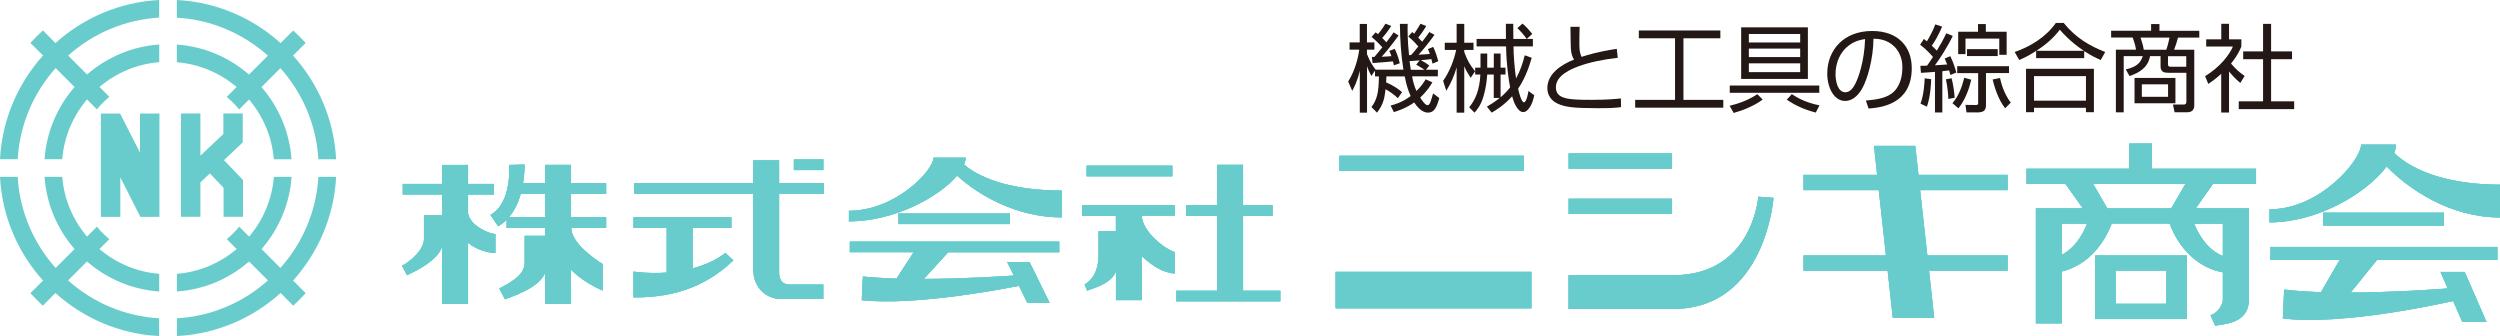 <?xml version="1.0" encoding="UTF-8"?><svg id="_レイヤー_1" xmlns="http://www.w3.org/2000/svg" viewBox="0 0 383.35 51.53"><defs><style>.cls-1{fill:#68cccc;}.cls-2{fill:#231815;}</style></defs><g><path class="cls-1" d="m48.82,27.12c-.31,5.35-2.47,10.2-5.82,13.97l-2.89-2.9c2.61-3.01,4.3-6.84,4.6-11.07h-2.71c-.29,3.48-1.67,6.64-3.8,9.16l-1.52-1.52c-.57.7-1.22,1.34-1.91,1.91l1.52,1.52c-2.52,2.13-5.68,3.51-9.16,3.8v2.71c4.22-.3,8.06-1.99,11.06-4.6l2.9,2.9c-3.76,3.35-8.61,5.5-13.96,5.81v2.72c6.1-.32,11.64-2.76,15.9-6.6l1.93,1.94c.67-.61,1.31-1.25,1.91-1.92l-1.93-1.93c3.84-4.26,6.28-9.8,6.6-15.9h-2.72Z"/><path class="cls-1" d="m6.58,4.67c-.67.6-1.31,1.25-1.92,1.91l1.94,1.93C2.76,12.78.32,18.32,0,24.41h2.71c.31-5.35,2.47-10.2,5.82-13.97l2.9,2.9c-2.61,3.01-4.3,6.85-4.6,11.07h2.71c.29-3.48,1.67-6.64,3.8-9.16l1.52,1.52c.57-.7,1.22-1.34,1.91-1.92l-1.51-1.52c2.51-2.13,5.68-3.51,9.16-3.8v-2.71c-4.22.3-8.05,1.99-11.07,4.6l-2.9-2.9c3.77-3.35,8.62-5.51,13.96-5.82V0c-6.09.32-11.64,2.76-15.9,6.6l-1.93-1.93Z"/><path class="cls-1" d="m16.77,36.67c-.69-.57-1.34-1.22-1.91-1.91l-1.52,1.52c-2.13-2.52-3.51-5.68-3.8-9.16h-2.71c.3,4.22,1.99,8.06,4.6,11.07l-2.9,2.9c-3.35-3.77-5.51-8.61-5.82-13.97H0c.32,6.1,2.76,11.64,6.6,15.9l-1.94,1.93c.61.67,1.25,1.31,1.91,1.92l1.93-1.94c4.26,3.84,9.8,6.29,15.9,6.6v-2.72c-5.35-.31-10.2-2.46-13.96-5.81l2.9-2.9c3.01,2.61,6.85,4.3,11.07,4.6v-2.71c-3.48-.29-6.65-1.67-9.16-3.8l1.52-1.52Z"/><path class="cls-1" d="m34.76,14.86c.7.58,1.34,1.22,1.91,1.92l1.52-1.52c2.13,2.52,3.51,5.68,3.8,9.16h2.71c-.3-4.22-1.99-8.06-4.6-11.07l2.9-2.9c3.35,3.77,5.51,8.62,5.82,13.97h2.72c-.32-6.1-2.76-11.64-6.6-15.9l1.93-1.93c-.6-.67-1.25-1.31-1.91-1.91l-1.93,1.93C38.76,2.76,33.22.32,27.12,0v2.71c5.35.31,10.2,2.47,13.96,5.82l-2.9,2.9c-3.01-2.61-6.84-4.3-11.06-4.6v2.71c3.48.29,6.64,1.67,9.16,3.8l-1.52,1.52Z"/><polygon class="cls-1" points="24.45 17.41 21.47 17.41 21.47 23.4 18.41 17.41 15.47 17.41 15.47 33.25 18.45 33.25 18.45 27.2 21.52 33.25 24.45 33.25 24.45 17.41"/><path class="cls-1" d="m34.34,24.56l2.88-2.72v-4.44h-2.97v3.15c-.42.39-2.05,1.93-3.52,3.32v-6.47h-2.98v15.84h2.98v-5.28l1.45-1.37c.74.78,1.72,1.8,2.1,2.2v4.45h2.98v-5.64l-2.92-3.05Z"/></g><g><g><path class="cls-1" d="m87.57,25.28h-3.97v2.79h-3.39c.25-1.52.23-2.72.22-2.84l-2.36.06c0,.06.48,5.83-2.87,7.66l1.18,1.74c.5-.27.91-.62,1.3-.99v1.24h5.91v1.22h-3.14v4.19c0,1.89-2.37,3.08-3.89,3.89l.88,1.66c.45-.24,5.23-1.6,6.15-4.08v4.76h3.97v-5.22c1.68,1.7,3.92,2.8,4.86,3.2v-4.07c-1.1-.66-4.77-3.15-4.83-5.54h5.36v-1.63h-5.39v-3.6h5.39v-1.64h-5.39v-2.8h0Zm-3.97,8.03h-5.57c.91-1.05,1.48-2.34,1.83-3.6h3.74v3.6h0Z"/><rect class="cls-1" x="137.76" y="32.73" width="17.11" height="1.63"/><path class="cls-1" d="m130.31,38.67h9.79l-2.63,4.05c-1.84-.06-3.61-.16-5.16-.32l-.17,3.63c8.56.93,22.89-1.97,24.11-2.2l1.29,2.63h3.42l-3.09-6.28h-3.43l1.02,2.07c-1.86.13-7.77.5-13.79.52l3.72-4.09h17.04v-1.63h-32.12v1.63Z"/><rect class="cls-1" x="166.62" y="25.4" width="13.15" height="1.64"/><path class="cls-1" d="m165.92,33.08h5.19v2.38h-2.66v3.61c0,2.86-1.27,4.07-2.14,4.55l.39.96c.55-.3,3.78-.99,4.42-3.01v4.45h3.96v-6.75c1.54,1.49,3.44,2.62,5.06,2.67v-3.29c-1.66-.51-4.87-3.13-5.06-5.46v-.12h5.06v-1.63h-14.22v1.63h0Z"/><rect class="cls-1" x="205.38" y="23.88" width="28.28" height="2.33"/><rect class="cls-1" x="204.8" y="41.68" width="30.03" height="5.6"/><rect class="cls-1" x="240.53" y="23.52" width="15.86" height="2.34"/><rect class="cls-1" x="240.53" y="30.47" width="15.86" height="2.34"/><path class="cls-1" d="m256.58,42.21h-16.06v5.16h16.06c14.1,0,15.36-16.89,15.37-17.04l-2.33-.17c-.05.55-1.13,12.04-13.04,12.04Z"/><path class="cls-1" d="m329.99,22.01h-3.5v3.86h-15.75v2.33h5.98l2.66,3.75h-7.2v17.64h3.98v-7.96c5.26-1.29,7.26-6.31,7.65-7.35h8.88c.39,1.07,2.49,6.41,8.16,7.48v4.26c0,.36-.46,1.84-1.89,2.32l.72,1.61c.73-.24,5.15-.11,5.15-3.93v-14.07h-8.14l2.65-3.75h6.6v-2.33h-15.96v-3.86h0Zm-13.83,17.06v-4.77h3.88c-.56,1.4-1.72,3.65-3.88,4.77Zm24.69.19c-2.48-1.02-3.8-3.46-4.4-4.96h4.4v4.96Zm-7.92-7.3h-9.79l-2.17-3.75h14.14l-2.18,3.75Z"/><path class="cls-1" d="m321.26,39.17v9.75h14.07v-9.75h-14.07Zm10.91,7.41h-7.75v-5.08h7.75v5.08Z"/><path class="cls-1" d="m71.77,32.71v-2.88h3.95v-1.63h-3.95v-2.91h-3.97v2.91h-6.04v1.63h6.04v3.19h-2.79v3.64c0,1.64-2.04,3.4-3.36,4.1l.76,1.44c.41-.22,4.79-2.08,5.39-4.45v8.83h3.97v-9.35c1.42,1.19,3.36,1.57,4.2,1.57v-2.92c-.95,0-3.9-1.26-4.2-3.18Z"/><path class="cls-1" d="m106.21,41.16v-6.21h5.94v-1.63h-15.01v1.63h5.09v6.85c-2.89.2-5.09-.16-5.09-.16,0,0,0,4.39,0,3.97,4.93,0,10.38-.95,15.32-5.69l-1.23-1.13c-1.52,1.17-3.27,1.9-5.02,2.36Z"/><path class="cls-1" d="m119.48,24.59h-3.97v3.49h-18.26v1.64h18.26v11.55c0,3.19,2.32,4.47,3.88,4.55h6.86v-2.19h-5.15c-1.03,0-1.63-.62-1.63-1.75v-12.17h6.87v-1.64h-6.87v-3.48h0Z"/><rect class="cls-1" x="121.73" y="24.45" width="4.53" height="1.63"/><path class="cls-1" d="m148.08,24.18h-4.94c0,1.93-5.78,8.14-12.97,8.14v1.63c6.9,0,13.79-3.7,16.59-7.02,3.19,2.91,9.04,6.41,16.04,6.41v-4.12c-6.75,0-12.12-1.51-14.97-3.99.15-.37.25-.73.25-1.06Z"/><rect class="cls-1" x="356.22" y="32.61" width="18.53" height="1.99"/><path class="cls-1" d="m348.15,39.86h10.61l-2.86,4.94c-2.03-.07-3.96-.19-5.65-.4l-.2,4.43c9.29,1.14,24.81-2.41,26.12-2.67l1.4,3.2h3.71l-3.34-7.66h-3.71l1.1,2.53c-1.99.16-8.38.6-14.88.63l4.04-5h18.46v-2h-34.8v2Z"/><path class="cls-1" d="m367.13,23.46c.17-.45.27-.89.27-1.29h-5.35c0,2.35-6.26,9.93-14.05,9.93v2c7.48,0,14.93-4.52,17.97-8.57,3.46,3.55,9.79,7.82,17.38,7.82v-5.03c-7.31,0-13.12-1.84-16.22-4.86Z"/><polygon class="cls-1" points="190.61 33.08 195.14 33.08 195.14 31.45 190.61 31.45 190.61 25.27 186.64 25.27 186.64 31.45 181.87 31.45 181.87 33.08 186.64 33.08 186.64 44.58 180.38 44.58 180.38 46.21 196.33 46.21 196.33 44.58 190.61 44.58 190.61 33.08"/><polygon class="cls-1" points="293.69 22.37 287.36 22.37 287.84 26.81 276.55 26.81 276.55 29.15 288.09 29.15 289.19 39.17 276.55 39.17 276.55 41.5 289.45 41.5 290.24 48.73 296.59 48.73 295.8 41.5 307.85 41.5 307.85 39.17 295.54 39.17 294.43 29.15 307.85 29.15 307.85 26.81 294.18 26.81 293.69 22.37"/></g><g><path class="cls-1" d="m87.57,25.28h-3.97v2.79h-3.39c.25-1.52.23-2.72.22-2.84l-2.36.06c0,.06.48,5.83-2.87,7.66l1.18,1.74c.5-.27.91-.62,1.3-.99v1.24h5.91v1.22h-3.14v4.19c0,1.89-2.37,3.08-3.89,3.89l.88,1.66c.45-.24,5.23-1.6,6.15-4.08v4.76h3.97v-5.22c1.68,1.7,3.92,2.8,4.86,3.2v-4.07c-1.1-.66-4.77-3.15-4.83-5.54h5.36v-1.63h-5.39v-3.6h5.39v-1.64h-5.39v-2.8h0Zm-3.97,8.03h-5.57c.91-1.05,1.48-2.34,1.83-3.6h3.74v3.6h0Z"/><rect class="cls-1" x="137.76" y="32.73" width="17.11" height="1.63"/><path class="cls-1" d="m130.31,38.67h9.79l-2.63,4.05c-1.84-.06-3.61-.16-5.16-.32l-.17,3.63c8.56.93,22.89-1.97,24.11-2.2l1.29,2.63h3.42l-3.09-6.28h-3.43l1.02,2.07c-1.86.13-7.77.5-13.79.52l3.72-4.09h17.04v-1.63h-32.12v1.63Z"/><rect class="cls-1" x="166.62" y="25.4" width="13.15" height="1.64"/><path class="cls-1" d="m165.92,33.08h5.19v2.38h-2.66v3.61c0,2.86-1.27,4.07-2.14,4.55l.39.96c.55-.3,3.78-.99,4.42-3.01v4.45h3.96v-6.75c1.54,1.49,3.44,2.62,5.06,2.67v-3.29c-1.66-.51-4.87-3.13-5.06-5.46v-.12h5.06v-1.63h-14.22v1.63h0Z"/><rect class="cls-1" x="205.38" y="23.88" width="28.28" height="2.33"/><rect class="cls-1" x="204.8" y="41.68" width="30.03" height="5.6"/><rect class="cls-1" x="240.53" y="23.52" width="15.86" height="2.34"/><rect class="cls-1" x="240.53" y="30.47" width="15.86" height="2.34"/><path class="cls-1" d="m256.58,42.21h-16.06v5.16h16.06c14.1,0,15.36-16.89,15.37-17.04l-2.33-.17c-.05.55-1.13,12.04-13.04,12.04Z"/><path class="cls-1" d="m329.99,22.01h-3.5v3.86h-15.75v2.33h5.98l2.66,3.75h-7.2v17.64h3.98v-7.96c5.26-1.29,7.26-6.31,7.65-7.35h8.88c.39,1.07,2.49,6.41,8.16,7.48v4.26c0,.36-.46,1.84-1.89,2.32l.72,1.61c.73-.24,5.15-.11,5.15-3.93v-14.07h-8.14l2.65-3.75h6.6v-2.33h-15.96v-3.86h0Zm-13.83,17.06v-4.77h3.88c-.56,1.4-1.72,3.65-3.88,4.77Zm24.69.19c-2.48-1.02-3.8-3.46-4.4-4.96h4.4v4.96Zm-7.92-7.3h-9.79l-2.17-3.75h14.14l-2.18,3.75Z"/><path class="cls-1" d="m321.26,39.17v9.75h14.07v-9.75h-14.07Zm10.91,7.41h-7.75v-5.08h7.75v5.08Z"/><path class="cls-1" d="m71.77,32.71v-2.88h3.95v-1.63h-3.95v-2.91h-3.97v2.91h-6.04v1.63h6.04v3.19h-2.79v3.64c0,1.64-2.04,3.4-3.36,4.1l.76,1.44c.41-.22,4.79-2.08,5.39-4.45v8.83h3.97v-9.35c1.42,1.19,3.36,1.57,4.2,1.57v-2.92c-.95,0-3.9-1.26-4.2-3.18Z"/><path class="cls-1" d="m106.21,41.16v-6.21h5.94v-1.63h-15.01v1.63h5.09v6.85c-2.89.2-5.09-.16-5.09-.16,0,0,0,4.39,0,3.97,4.93,0,10.38-.95,15.32-5.69l-1.23-1.13c-1.52,1.17-3.27,1.9-5.02,2.36Z"/><path class="cls-1" d="m119.48,24.59h-3.97v3.49h-18.26v1.64h18.26v11.55c0,3.19,2.32,4.47,3.88,4.55h6.86v-2.19h-5.15c-1.03,0-1.63-.62-1.63-1.75v-12.17h6.87v-1.64h-6.87v-3.48h0Z"/><rect class="cls-1" x="121.73" y="24.45" width="4.53" height="1.63"/><path class="cls-1" d="m148.08,24.18h-4.94c0,1.93-5.78,8.14-12.97,8.14v1.63c6.9,0,13.79-3.7,16.59-7.02,3.19,2.91,9.04,6.41,16.04,6.41v-4.12c-6.75,0-12.12-1.51-14.97-3.99.15-.37.25-.73.25-1.06Z"/><rect class="cls-1" x="356.22" y="32.61" width="18.53" height="1.99"/><path class="cls-1" d="m348.15,39.86h10.61l-2.86,4.94c-2.03-.07-3.96-.19-5.65-.4l-.2,4.43c9.29,1.14,24.81-2.41,26.12-2.67l1.4,3.2h3.71l-3.34-7.66h-3.71l1.1,2.53c-1.99.16-8.38.6-14.88.63l4.04-5h18.46v-2h-34.8v2Z"/><path class="cls-1" d="m367.13,23.46c.17-.45.27-.89.27-1.29h-5.35c0,2.35-6.26,9.93-14.05,9.93v2c7.48,0,14.93-4.52,17.97-8.57,3.46,3.55,9.79,7.82,17.38,7.82v-5.03c-7.31,0-13.12-1.84-16.22-4.86Z"/><polygon class="cls-1" points="190.61 33.08 195.14 33.08 195.14 31.45 190.61 31.45 190.61 25.27 186.64 25.27 186.64 31.45 181.87 31.45 181.87 33.08 186.64 33.08 186.64 44.58 180.38 44.58 180.38 46.21 196.33 46.21 196.33 44.58 190.61 44.58 190.61 33.08"/><polygon class="cls-1" points="293.69 22.37 287.36 22.37 287.84 26.81 276.55 26.81 276.55 29.15 288.09 29.15 289.19 39.17 276.55 39.17 276.55 41.5 289.45 41.5 290.24 48.73 296.59 48.73 295.8 41.5 307.85 41.5 307.85 39.17 295.54 39.17 294.43 29.15 307.85 29.15 307.85 26.81 294.18 26.81 293.69 22.37"/></g><g><path class="cls-1" d="m87.57,25.28h-3.97v2.79h-3.39c.25-1.52.23-2.72.22-2.84l-2.36.06c0,.06.48,5.83-2.87,7.66l1.18,1.74c.5-.27.91-.62,1.3-.99v1.24h5.91v1.22h-3.14v4.19c0,1.89-2.37,3.08-3.89,3.89l.88,1.66c.45-.24,5.23-1.6,6.15-4.08v4.76h3.97v-5.22c1.68,1.7,3.92,2.8,4.86,3.2v-4.07c-1.1-.66-4.77-3.15-4.83-5.54h5.36v-1.63h-5.39v-3.6h5.39v-1.64h-5.39v-2.8h0Zm-3.97,8.03h-5.57c.91-1.05,1.48-2.34,1.83-3.6h3.74v3.6h0Z"/><rect class="cls-1" x="137.76" y="32.73" width="17.11" height="1.63"/><path class="cls-1" d="m130.31,38.67h9.79l-2.63,4.05c-1.84-.06-3.61-.16-5.16-.32l-.17,3.63c8.56.93,22.89-1.97,24.11-2.2l1.29,2.63h3.42l-3.09-6.28h-3.43l1.02,2.07c-1.86.13-7.77.5-13.79.52l3.72-4.09h17.04v-1.63h-32.12v1.63Z"/><rect class="cls-1" x="166.62" y="25.4" width="13.15" height="1.64"/><path class="cls-1" d="m165.92,33.08h5.19v2.38h-2.66v3.61c0,2.86-1.27,4.07-2.14,4.55l.39.96c.55-.3,3.78-.99,4.42-3.01v4.45h3.96v-6.75c1.54,1.49,3.44,2.62,5.06,2.67v-3.29c-1.66-.51-4.87-3.13-5.06-5.46v-.12h5.06v-1.63h-14.22v1.63h0Z"/><rect class="cls-1" x="205.38" y="23.88" width="28.28" height="2.33"/><rect class="cls-1" x="204.8" y="41.68" width="30.03" height="5.6"/><rect class="cls-1" x="240.53" y="23.52" width="15.86" height="2.34"/><rect class="cls-1" x="240.53" y="30.47" width="15.86" height="2.34"/><path class="cls-1" d="m256.58,42.21h-16.06v5.16h16.06c14.1,0,15.36-16.89,15.37-17.04l-2.33-.17c-.05.55-1.13,12.04-13.04,12.04Z"/><path class="cls-1" d="m329.99,22.01h-3.5v3.86h-15.75v2.33h5.98l2.66,3.75h-7.2v17.64h3.98v-7.96c5.26-1.29,7.26-6.31,7.65-7.35h8.88c.39,1.07,2.49,6.41,8.16,7.48v4.26c0,.36-.46,1.84-1.89,2.32l.72,1.61c.73-.24,5.15-.11,5.15-3.93v-14.07h-8.14l2.65-3.75h6.6v-2.33h-15.96v-3.86h0Zm-13.83,17.06v-4.77h3.88c-.56,1.4-1.72,3.65-3.88,4.77Zm24.69.19c-2.48-1.02-3.8-3.46-4.4-4.96h4.4v4.96Zm-7.92-7.3h-9.79l-2.17-3.75h14.14l-2.18,3.75Z"/><path class="cls-1" d="m321.26,39.17v9.75h14.07v-9.75h-14.07Zm10.91,7.41h-7.75v-5.08h7.75v5.08Z"/><path class="cls-1" d="m71.77,32.71v-2.88h3.95v-1.63h-3.95v-2.91h-3.97v2.91h-6.04v1.63h6.04v3.19h-2.79v3.64c0,1.64-2.04,3.4-3.36,4.1l.76,1.44c.41-.22,4.79-2.08,5.39-4.45v8.83h3.97v-9.35c1.42,1.19,3.36,1.57,4.2,1.57v-2.92c-.95,0-3.9-1.26-4.2-3.18Z"/><path class="cls-1" d="m106.21,41.16v-6.21h5.94v-1.63h-15.01v1.63h5.09v6.85c-2.89.2-5.09-.16-5.09-.16,0,0,0,4.39,0,3.97,4.93,0,10.38-.95,15.32-5.69l-1.23-1.13c-1.52,1.17-3.27,1.9-5.02,2.36Z"/><path class="cls-1" d="m119.48,24.59h-3.97v3.49h-18.26v1.64h18.26v11.55c0,3.19,2.32,4.47,3.88,4.55h6.86v-2.19h-5.15c-1.03,0-1.63-.62-1.63-1.75v-12.17h6.87v-1.64h-6.87v-3.48h0Z"/><rect class="cls-1" x="121.73" y="24.45" width="4.53" height="1.63"/><path class="cls-1" d="m148.08,24.18h-4.94c0,1.93-5.78,8.14-12.97,8.14v1.63c6.9,0,13.79-3.7,16.59-7.02,3.19,2.91,9.04,6.41,16.04,6.41v-4.12c-6.75,0-12.12-1.51-14.97-3.99.15-.37.25-.73.25-1.06Z"/><rect class="cls-1" x="356.22" y="32.61" width="18.53" height="1.99"/><path class="cls-1" d="m348.15,39.86h10.61l-2.86,4.94c-2.03-.07-3.96-.19-5.65-.4l-.2,4.43c9.29,1.14,24.81-2.41,26.12-2.67l1.4,3.2h3.71l-3.34-7.66h-3.71l1.1,2.53c-1.99.16-8.38.6-14.88.63l4.04-5h18.46v-2h-34.8v2Z"/><path class="cls-1" d="m367.13,23.46c.17-.45.27-.89.27-1.29h-5.35c0,2.35-6.26,9.93-14.05,9.93v2c7.48,0,14.93-4.52,17.97-8.57,3.46,3.55,9.79,7.82,17.38,7.82v-5.03c-7.31,0-13.12-1.84-16.22-4.86Z"/><polygon class="cls-1" points="190.61 33.08 195.14 33.08 195.14 31.45 190.61 31.45 190.61 25.27 186.64 25.27 186.64 31.45 181.87 31.45 181.87 33.08 186.64 33.08 186.64 44.58 180.38 44.58 180.38 46.21 196.33 46.21 196.33 44.58 190.61 44.58 190.61 33.08"/><polygon class="cls-1" points="293.69 22.37 287.36 22.37 287.84 26.81 276.55 26.81 276.55 29.15 288.09 29.15 289.19 39.17 276.55 39.17 276.55 41.5 289.45 41.5 290.24 48.73 296.59 48.73 295.8 41.5 307.85 41.5 307.85 39.17 295.54 39.17 294.43 29.15 307.85 29.15 307.85 26.81 294.18 26.81 293.69 22.37"/></g></g><g><path class="cls-2" d="m216.55,4.92c.17.13.23.17.3.25.35-.49.67-1,.96-1.53l.89.35c-.41.71-1.01,1.52-1.23,1.78.2.2.44.45.61.63.83-1.08.86-1.14,1.09-1.49l.8.43c-1.1,1.53-2.01,2.57-2.45,3.05.57-.03,1.24-.07,1.73-.12-.16-.48-.19-.54-.31-.74l.83-.34c.36.77.6,1.52.78,2.19l-.89.38c-.04-.21-.08-.35-.17-.7-.79.1-1.12.13-1.52.16-.03,0-.05,0-.09.01.17.07.9.51,1.29.82l-.51.64h1.82v1.02h-3.95c.15.8.33,1.52.67,2.24.81-.79,1.18-1.4,1.41-1.79l1.03.47c-.29.5-.8,1.33-1.87,2.33.26.42.78,1.17,1.12,1.17.23,0,.34-.22.46-.51.11-.31.26-.78.4-1.3l.95.72c-.4,1.4-.75,2.23-1.74,2.23s-1.78-1.06-2.11-1.56c-1.32.92-2.51,1.29-3.12,1.48l-.5-1.01c.6-.16,1.68-.42,3.08-1.45-.43-.92-.68-1.85-.91-3.02h-2.81c-.02.53-.02.66-.04.93,1.25.52,2.01,1.12,2.44,1.49l-.65.93c-.55-.56-1.2-1-1.88-1.38-.16,1.3-.29,2.28-1.31,3.59l-.85-.85c.88-1.2,1.11-2.28,1.14-4.71h-.6v-.88l-.55.82c-.18-.33-.42-.76-.67-1.5v7.12h-1.11v-6.45c-.39,1.72-.88,2.58-1.16,3.11l-.62-1.43c1.15-1.82,1.58-3.97,1.7-4.89h-1.49v-1.11h1.56v-2.83h1.11v2.83h1.14v1.11h-1.14v.68c.45,1.2.96,1.9,1.33,2.39h4.26c-.38-2.31-.51-4.67-.54-7.02h1.19c-.02.82-.04,2.41.21,4.79.05,0,.28,0,.32-.02.28-.29.45-.48,1.1-1.31-.19-.23-.78-.91-1.53-1.52l.6-.7Zm1.12,4.33c-.49.06-1.02.09-1.53.12.09.72.15,1.08.19,1.33h2.1c-.15-.1-.78-.53-1.27-.77l.51-.67Zm-3.8-1.77c.34.72.6,1.46.77,2.22l-.9.32c-.05-.29-.09-.39-.15-.61-.58.07-1.59.14-3.12.26l-.11-.95c.23.02.31.02.38.02.42-.5.84-.99,1.23-1.49-.35-.38-.92-.98-1.65-1.59l.62-.7c.19.15.22.18.36.28.14-.16.75-.89,1.14-1.61l.89.35c-.41.66-.87,1.27-1.38,1.84.36.37.53.54.63.67.73-.93.89-1.2,1.11-1.53l.77.48c-.73,1.04-1.98,2.6-2.59,3.26.5-.02.99-.04,1.49-.09-.16-.45-.22-.57-.32-.8l.83-.32Z"/><path class="cls-2" d="m228.05,11.44c-.06.75-.16,1.96-.58,3.37-.44,1.44-1.07,2.14-1.37,2.46l-.82-.82c.94-1.12,1.61-2.67,1.72-5.02h-.8v-1.05h.82v-2.17h1.03v2.17h1.01v-2.17h1.04v2.17h.75v1.05h-.75v3.49c.78-.67,1.23-1.21,1.46-1.52-.19-.98-.58-3.46-.62-6.29h-4.52v-1.14h4.5c-.01-1.72-.01-1.91-.01-2.32h1.13c0,.37.02,2,.02,2.32h2.04c-.32-.48-.94-1.21-1.43-1.66l.79-.69c.57.45,1.2,1.2,1.49,1.59l-.83.76h.93v1.14h-2.97c-.01,1.24.19,3.65.39,4.92.64-1.18,1.03-2.32,1.33-3.55l1.07.38c-.22.77-.82,2.89-2.08,4.74.12.57.5,2.09.89,2.09s.62-1.31.7-1.74l.88.66c-.16.68-.29,1.31-.78,1.97-.16.22-.46.61-.93.61s-.85-.55-.94-.68c-.39-.59-.51-.98-.74-1.75-1.28,1.43-2.52,2.16-3.14,2.51l-.73-.92c.53-.31,1.18-.69,1.96-1.33h-.91v-3.59h-1.02Zm-2.53.5c-.48-.73-.72-1.14-.99-1.79v7.13h-1.17v-6.95c-.36,1.25-.88,2.48-1.59,3.59l-.48-1.52c.99-1.43,1.63-3.05,2-4.74h-1.75v-1.11h1.82v-2.89h1.17v2.89h1.42v1.11h-1.42v.32c.49,1.34.9,2.01,1.66,2.95l-.67,1Z"/><path class="cls-2" d="m242.22,4.13c-.03.8-.04,1.56-.04,2.78,0,1.14.22,1.55.35,1.81.93-.31,2.51-.8,5.39-1.23l.15,1.37c-2.17.25-4.32.67-6.08,1.33-1,.38-3.41,1.34-3.41,3.18s1.92,1.94,5.49,1.94c2.39,0,3.75-.14,4.48-.22l.02,1.34c-.89.1-1.46.16-3.57.16-3.9,0-4.88-.2-5.92-.6-1.19-.44-1.81-1.4-1.81-2.48,0-2.16,2.05-3.57,4.1-4.38-.19-.29-.48-.74-.51-2.09-.03-1.18-.05-2.15-.05-2.93h1.42Z"/><path class="cls-2" d="m263.8,4.67v1.2h-5.66v9.44h6.11v1.2h-13.51v-1.2h6.11V5.87h-5.55v-1.2s12.5,0,12.5,0Z"/><path class="cls-2" d="m276.04,8.75h-7.87v-1.3h7.87v1.3Zm-9.05-4.56v7.91h10.23v-7.91h-10.23Zm9.05,2.32h-7.87v-1.3h7.87v1.3Zm0,4.55h-7.87v-1.35h7.87v1.35Zm-10.8,2.06v1.11h13.73v-1.11h-13.73Zm.6,4.2c1.37-.38,3.17-1.08,4.45-2.06l-.82-.82c-1.37.93-2.98,1.48-4.25,1.78l.62,1.1Zm8.14-2.03c1.24.83,2.54,1.47,4.45,1.97l.57-1.1c-1.94-.41-3.16-1-4.24-1.73l-.78.86Z"/><path class="cls-2" d="m285.99,6c-.11,3.52-1.07,6.02-1.48,6.81-.29.57-.77,1.34-1.55,1.34-1.14,0-1.5-1.66-1.5-2.76,0-1.74.68-3.43,2.08-4.45.97-.72,1.91-.86,2.45-.95Zm.55,10.64c1.95-.15,6.61-.67,6.61-6.2,0-3.21-2.02-5.69-6.09-5.69-4.32,0-6.87,2.9-6.87,6.54,0,2.15,1.04,4.19,2.74,4.19,1.39,0,2.27-1.28,2.63-1.94.79-1.39,1.69-4.52,1.72-7.6.64.01,2.07.06,3.21,1.21,1.22,1.24,1.22,2.73,1.22,3.21,0,.76-.11,2.51-1.27,3.66-1.04,1.05-2.73,1.25-4.33,1.4l.42,1.23Z"/><path class="cls-2" d="m298.44,5.11c-.43.92-.92,1.8-1.45,2.66-.13-.14-.29-.34-.77-.76.43-.6,1.06-1.66,1.59-2.93l-1.05-.34c-.33.91-.8,1.77-1.29,2.6-.14-.13-.2-.17-.45-.37l-.59.88c1,.75,1.84,1.72,1.97,1.88-.29.44-.59.92-.9,1.34-.31.02-.45.02-1.03.02l.09,1.08c.27,0,1.77-.12,2.15-.15v6.23h1.13v-6.33c.25-.03.5-.06,1.04-.12.06.17.1.31.2.7l.91-.38c-.33-1.12-.53-1.68-.93-2.51l-.86.36c.11.26.2.47.38.92-.51.04-1.78.12-1.87.12.69-.92,1.93-2.83,2.73-4.5l-.99-.41Zm4.87-1.42v1.18h-3.04v3.43h1.12v-2.38h5.18v2.48h1.13v-3.53h-3.19v-1.18h-1.2Zm-1.69,3.84v1.07h4.71v-1.07h-4.71Zm-6.15,8.83c.55-1.54.65-3.58.65-4.22l-.99-.13c-.03.73-.12,2.51-.64,3.88l.98.47Zm4.26-1.37c-.08-1.12-.24-2.09-.47-2.99l-.87.16c.29,1.46.34,2.36.37,3.01l.97-.18Zm.39-4.83v1.05h3.21v4.53c0,.26-.02.36-.36.36l-1.59-.02.16,1.15h1.88c.29,0,.69-.13.82-.25.24-.22.29-.58.29-.86v-4.92h3.53v-1.05s-7.94,0-7.94,0Zm.19,6.45c1.27-1.6,1.77-3.56,1.96-4.39l-1.07-.3c-.35,1.41-.86,2.8-1.81,3.9l.92.8Zm5.24-4.42c.2.84.77,2.97,1.92,4.41l.86-.86c-.78-1.08-1.26-2.12-1.65-3.78l-1.14.23Z"/><path class="cls-2" d="m319.6,7.84c1.11.73,1.94,1.11,2.53,1.36l.68-1.23c-2.42-.95-4.52-2.17-6.36-4.45h-1.21c-1.52,2.18-3.96,3.65-6.31,4.45l.7,1.23c.57-.25,1.49-.66,2.59-1.4v1.11h7.37v-1.06h0Zm-7.35-.05c1.38-.88,2.63-1.94,3.6-3.24.47.54,1.61,1.85,3.69,3.24h-7.29Zm-1.58,2.76v6.65h1.23v-.67h7.96v.67h1.22v-6.65s-10.41,0-10.41,0Zm9.19,4.89h-7.96v-3.77h7.96v3.77Z"/><path class="cls-2" d="m329.85,3.68v1.03h-6.13v1.05h3.31c.16.45.41,1.17.51,1.86h-3.09v9.6h1.2v-8.61h2.92c-.27.83-.75,1.63-2.6,2.03l.57,1.02c2.58-.85,2.99-2.22,3.15-3.05h1.61v1.57c0,.95.7.98,1.23.98h2.73v4.39c0,.32-.09.48-.38.48h-1.68s.25,1.18.25,1.18h2.01c.47,0,1.01-.25,1.01-1.01V7.63h-3.09c.26-.71.4-1.12.6-1.86h3.26v-1.05h-6.11v-1.03h-1.27Zm2.6,11.16h-4.02v-1.91h4.02v1.91h0Zm-3.72-7.21c-.05-.33-.12-.73-.5-1.86h4.44c-.06.25-.21,1.08-.49,1.86h-3.45Zm6.51,2.6h-2.44c-.23,0-.36-.09-.36-.37v-1.24h2.8v1.61h0Zm-1.66,1.72h-6.27v3.88h6.27v-3.88Z"/><path class="cls-2" d="m341.79,17.26h-1.19v-5.94c-.92.85-1.59,1.28-1.98,1.55l-.49-1.19c2.42-1.49,3.78-3.38,4.26-4.54h-4.09v-1.11h2.31v-2.38h1.19v2.38h1.89v1.11c-.2.47-.56,1.36-1.59,2.6.76.89,1.25,1.31,2.09,1.91l-.66,1.07c-.77-.61-1.49-1.46-1.73-1.75v6.29h0Zm6.46-13.6v4.22h3.21v1.2h-3.21v6.46h3.54v1.2h-8.5v-1.2h3.73v-6.46h-3.05v-1.2h3.05V3.66h1.23Z"/></g></svg>